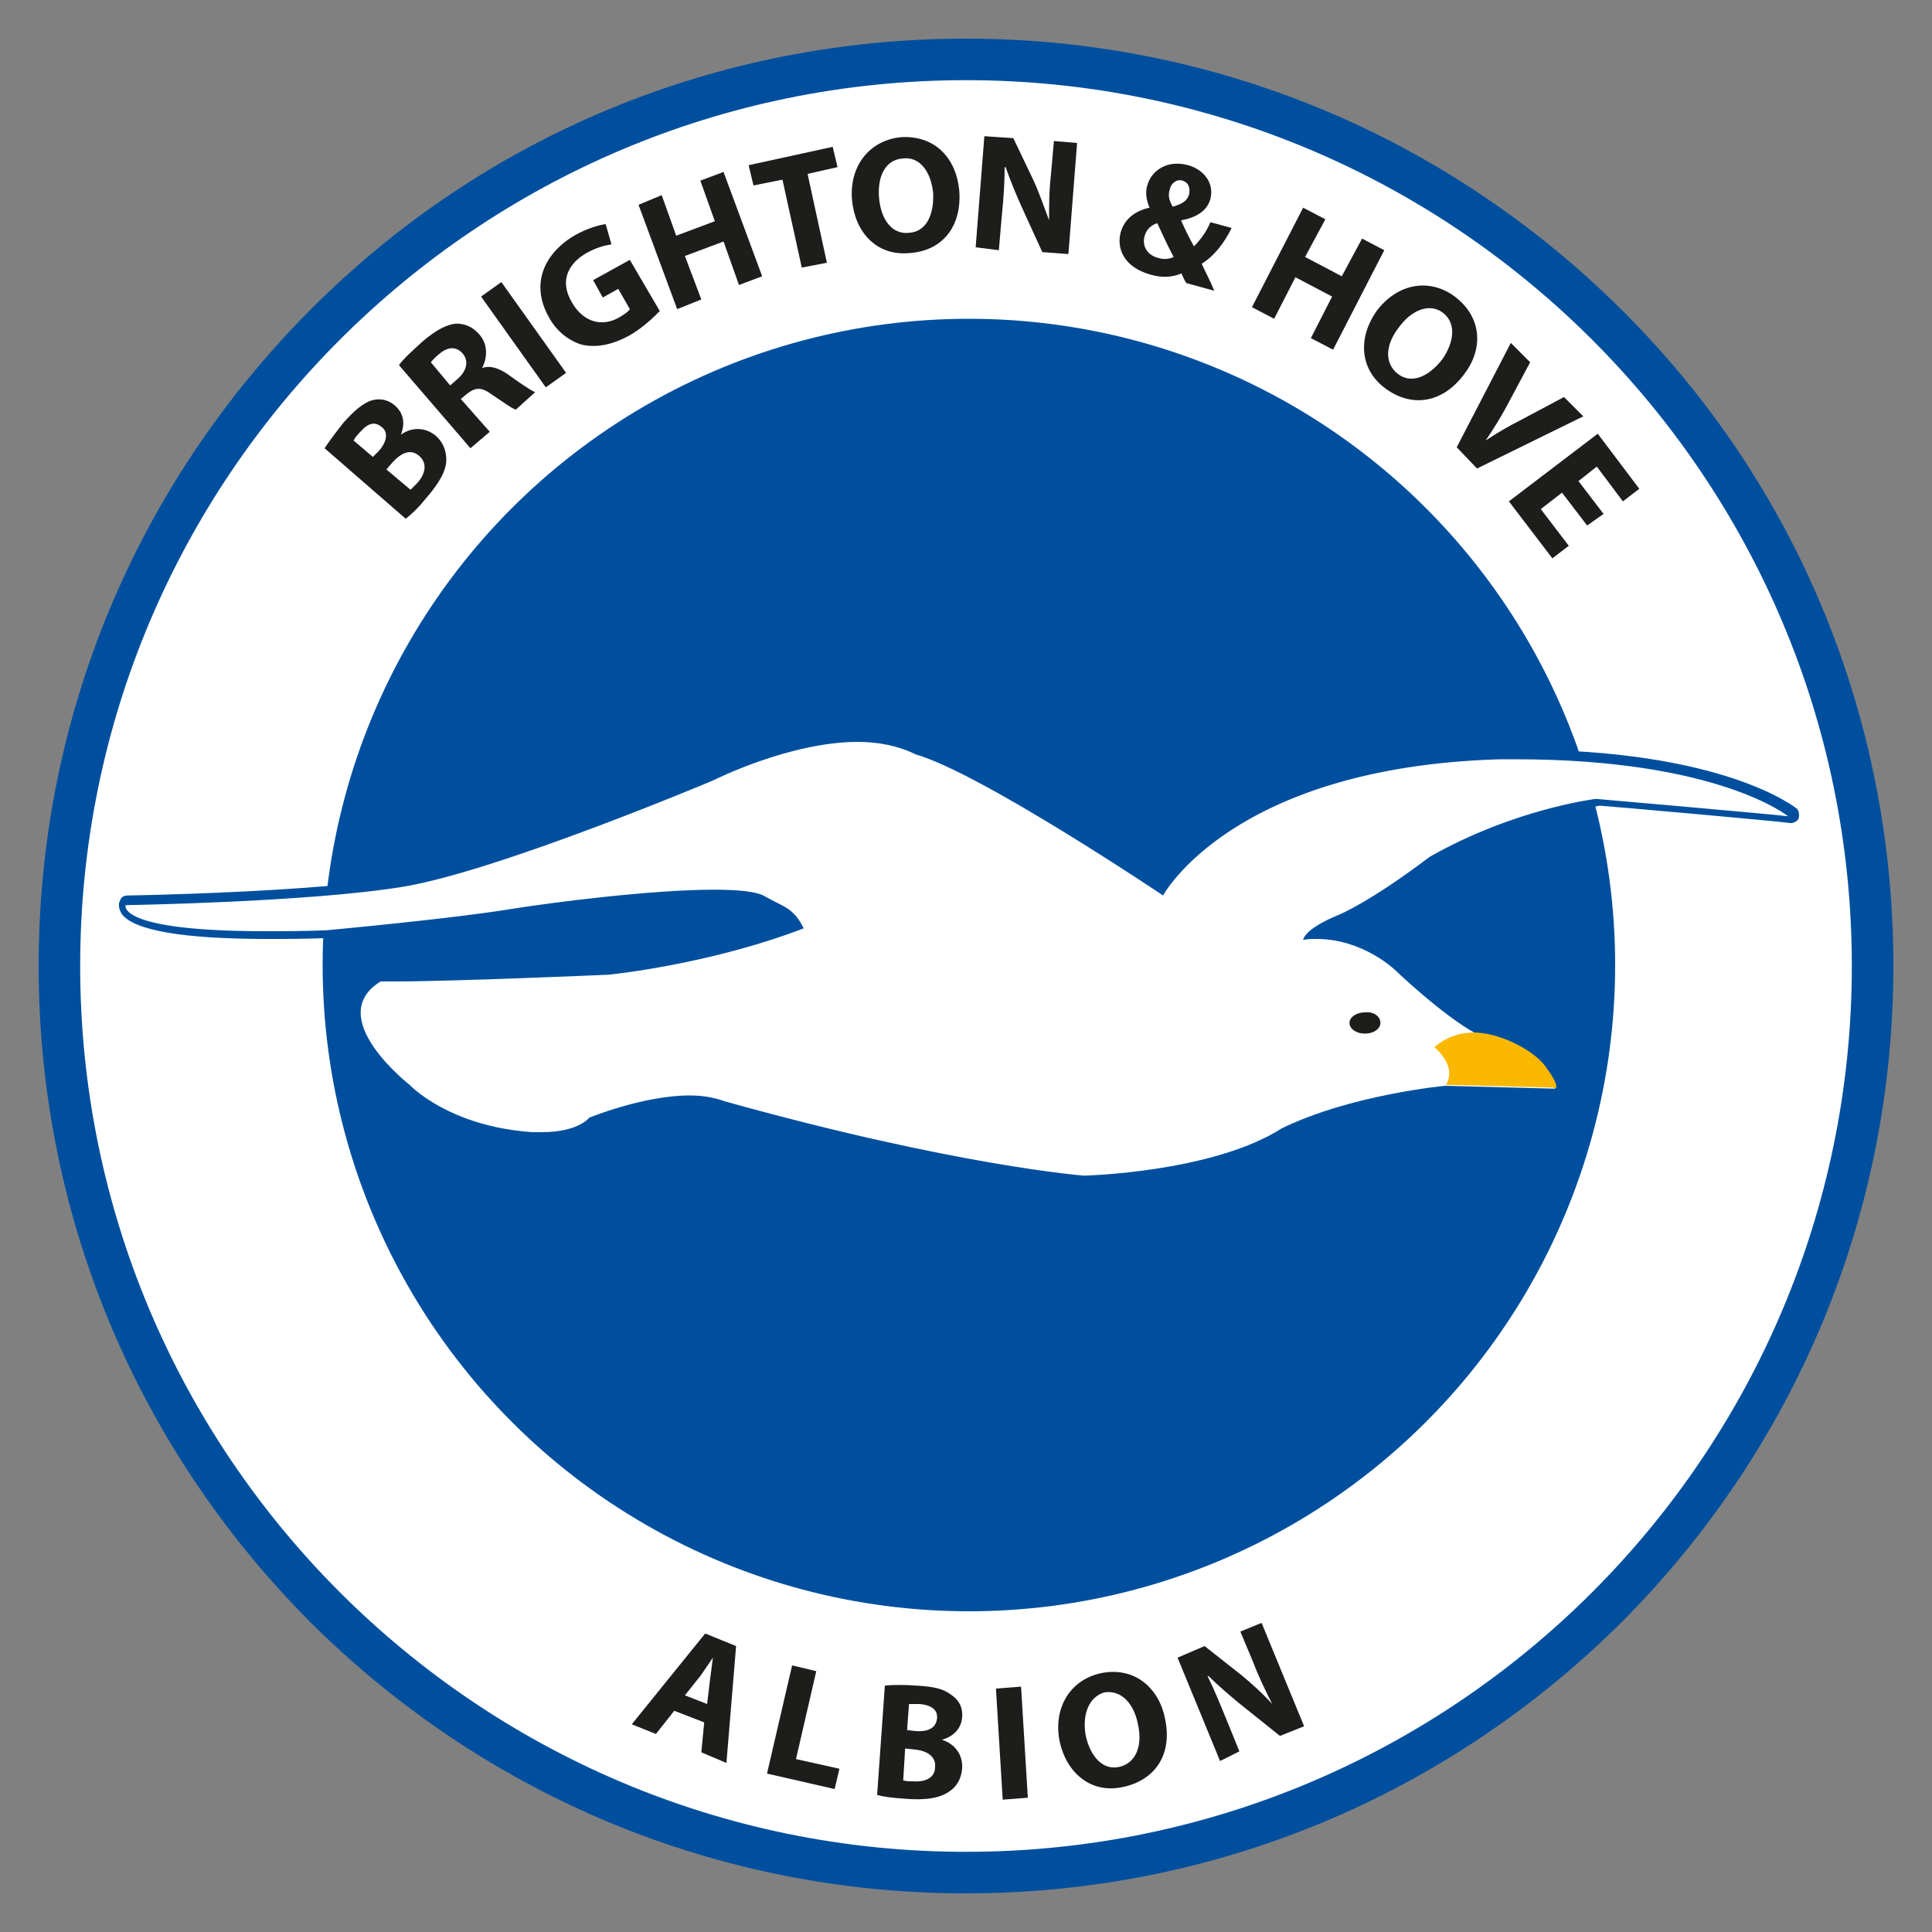 <?xml version="1.0" encoding="utf-8"?>
<!-- Generator: Adobe Illustrator 28.1.0, SVG Export Plug-In . SVG Version: 6.00 Build 0)  -->
<svg version="1.1" id="Capa_1" xmlns="http://www.w3.org/2000/svg" xmlns:xlink="http://www.w3.org/1999/xlink" x="0px" y="0px"
	 viewBox="0 0 200 200" style="enable-background:new 0 0 200 200;" xml:space="preserve">
<rect x="0" y="0" width="200" height="200" fill="#808080" stroke="none"/>
<style type="text/css">
	.st0{fill:#FFFFFF;}
	.st1{fill:#28348A;}
	.st2{fill:#004F9E;}
	.st3{fill:#1D1D1B;}
	.st4{fill:#FAB900;}
</style>
<g>
	<circle class="st0" cx="99.8" cy="100" r="93.3"/>
	<g>
		<g>
			<path class="st1" d="M127.3,97.9c-0.1,0-0.2,0-0.3-0.1l-6.9-5.3c-0.2-0.1-0.2-0.4-0.1-0.6s0.4-0.2,0.6-0.1l6.9,5.3
				c0.2,0.1,0.2,0.4,0.1,0.6C127.6,97.8,127.4,97.9,127.3,97.9z"/>
		</g>
		<g>
			<path class="st1" d="M86.4,98.4c-0.1,0-0.2,0-0.2-0.1l-3.1-2c-0.2-0.1-0.3-0.4-0.1-0.6c0.1-0.2,0.4-0.3,0.6-0.1l3.1,2
				c0.2,0.1,0.3,0.4,0.1,0.6C86.7,98.4,86.6,98.4,86.4,98.4z"/>
		</g>
		<g>
			<circle class="st2" cx="100.3" cy="99.9" r="66.9"/>
		</g>
		<g>
			<path class="st2" d="M100,196c-25.6,0-49.7-10-67.9-28.1C14,149.7,4,125.6,4,100s10-49.7,28.1-67.9S74.4,4,100,4
				s49.7,10,67.9,28.1S196,74.4,196,100s-10,49.7-28.1,67.9C149.7,186,125.6,196,100,196z M100,8.3C49.4,8.3,8.3,49.4,8.3,100
				s41.1,91.7,91.7,91.7s91.7-41.1,91.7-91.7S150.6,8.3,100,8.3z"/>
		</g>
		<g>
			<g>
				<path class="st3" d="M69.8,177.1l-1.9,2.4l-2.5-1l7.6-9.4l3.2,1.3l-1,12.1l-2.6-1.1l0.3-3.1L69.8,177.1z M73.2,176.4l0.3-2.5
					c0.1-0.7,0.2-1.6,0.3-2.3l0,0c-0.4,0.6-0.9,1.3-1.3,1.9l-1.6,2L73.2,176.4z"/>
			</g>
			<g>
				<path class="st3" d="M82,172.4l2.5,0.6l-2.1,9.1l4.5,1l-0.5,2.1l-7-1.6L82,172.4z"/>
			</g>
			<g>
				<path class="st3" d="M91.6,174.5c0.7-0.1,2.1-0.1,3.4,0c1.6,0.1,2.6,0.3,3.4,0.9c0.8,0.5,1.3,1.3,1.2,2.4
					c-0.1,1-0.7,1.9-2.1,2.3l0,0c1.3,0.4,2.2,1.5,2.1,3c-0.1,1.1-0.6,1.9-1.4,2.4c-0.9,0.6-2.3,0.9-4.6,0.7
					c-1.3-0.1-2.2-0.2-2.8-0.4L91.6,174.5z M93.5,184.3c0.3,0.1,0.6,0.1,1,0.1c1.2,0.1,2.3-0.3,2.3-1.5c0.1-1.1-0.9-1.7-2.2-1.8
					l-0.9-0.1L93.5,184.3z M93.9,179.1l0.9,0.1c1.4,0.1,2.1-0.4,2.2-1.3c0.1-0.9-0.6-1.4-1.8-1.5c-0.6,0-0.9,0-1.1,0L93.9,179.1z"/>
			</g>
			<g>
				<path class="st3" d="M105.7,174.6l0.7,11.5l-2.6,0.2l-0.7-11.5L105.7,174.6z"/>
			</g>
			<g>
				<path class="st3" d="M120.6,177.9c0.8,3.7-1,6.4-4.4,7.1c-3.3,0.7-5.8-1.5-6.5-4.7c-0.7-3.4,1-6.4,4.3-7.1
					C117.5,172.5,120,174.8,120.6,177.9z M112.4,179.7c0.5,2.2,1.8,3.6,3.5,3.2c1.7-0.4,2.4-2.2,1.9-4.4c-0.4-2.1-1.7-3.6-3.5-3.3
					C112.7,175.7,112,177.5,112.4,179.7z"/>
			</g>
			<g>
				<path class="st3" d="M126.3,182.3l-4.4-10.7l2.8-1.2l3.8,3c1.1,0.9,2.3,2,3.2,3l0,0c-0.7-1.4-1.4-2.8-2-4.4l-1.3-3.1l2.2-0.9
					l4.4,10.7l-2.5,1l-4-3.2c-1.1-0.9-2.4-2-3.4-3H125c0.7,1.4,1.3,2.9,2,4.6l1.3,3.2L126.3,182.3z"/>
			</g>
		</g>
		<g>
			<g>
				<path class="st3" d="M33.6,46.4c0.4-0.6,1.2-1.7,2-2.7c1.1-1.2,1.8-1.8,2.7-2.2c0.9-0.3,1.8-0.2,2.6,0.5s1.1,1.7,0.6,3l0,0
					c1.1-0.8,2.5-0.8,3.6,0.1c0.8,0.7,1.1,1.6,1.1,2.5c0,1.1-0.7,2.4-2.2,4.1c-0.8,1-1.5,1.6-2,2L33.6,46.4z M38.6,47.3l0.6-0.6
					c0.9-1,1-2,0.3-2.5c-0.7-0.6-1.4-0.4-2.2,0.5c-0.4,0.4-0.6,0.7-0.7,0.9L38.6,47.3z M42.5,50.7c0.2-0.2,0.4-0.4,0.7-0.7
					c0.8-0.9,1.1-2,0.2-2.8c-0.9-0.8-1.9-0.3-2.8,0.7L40,48.6L42.5,50.7z"/>
			</g>
			<g>
				<path class="st3" d="M41.3,37.8c0.5-0.7,1.4-1.5,2.5-2.5c1.3-1.1,2.4-1.7,3.4-1.8c0.9,0,1.7,0.3,2.4,1.1c1,1.1,0.8,2.6,0.3,3.5
					l0,0c0.8-0.3,1.7,0,2.6,0.6c1.1,0.8,2.4,1.7,2.9,1.9l-2,1.8c-0.4-0.1-1.2-0.7-2.4-1.5c-1.2-0.9-1.8-0.8-2.7-0.1l-0.6,0.5l3,3.4
					l-2,1.7L41.3,37.8z M46.6,39.9l0.8-0.7c1-0.9,1.1-1.9,0.5-2.6c-0.7-0.8-1.6-0.7-2.5,0.1c-0.5,0.4-0.7,0.7-0.8,0.8L46.6,39.9z"/>
			</g>
			<g>
				<path class="st3" d="M51.9,29.2l6.7,9.4l-2.1,1.5l-6.7-9.4L51.9,29.2z"/>
			</g>
			<g>
				<path class="st3" d="M68.3,32.2c-0.6,0.6-1.7,1.7-3.1,2.5c-1.8,1-3.4,1.3-4.9,1c-1.4-0.4-2.7-1.4-3.5-2.9
					c-1.9-3.4-0.5-6.6,2.8-8.5c1.3-0.7,2.4-1,3.1-1.1l0.6,2.1c-0.7,0.1-1.5,0.3-2.6,0.9c-1.9,1.1-2.8,2.9-1.5,5.1
					c1.2,2.1,3.2,2.6,5,1.5c0.5-0.3,0.9-0.6,1-0.8L64,29.9l-1.6,0.9l-1-1.8l3.8-2.1L68.3,32.2z"/>
			</g>
			<g>
				<path class="st3" d="M68.5,20.2l1.5,4.2l4-1.5l-1.5-4.2l2.4-0.9l4,10.8l-2.4,0.9L74.9,25l-4,1.5l1.7,4.5l-2.5,1l-4-10.8
					L68.5,20.2z"/>
			</g>
			<g>
				<path class="st3" d="M81,18.6l-3,0.6l-0.5-2.1l8.7-1.9l0.5,2.1L83.6,18l2,9.2L83,27.7L81,18.6z"/>
			</g>
			<g>
				<path class="st3" d="M99.3,19.7c0.3,3.8-1.8,6.3-5.2,6.5c-3.4,0.3-5.6-2.2-5.9-5.5c-0.3-3.5,1.8-6.2,5.1-6.5
					C96.9,14,99,16.5,99.3,19.7z M91,20.5c0.2,2.3,1.4,3.8,3.1,3.6c1.8-0.1,2.6-1.9,2.5-4.1c-0.2-2.1-1.3-3.8-3.1-3.6
					C91.7,16.5,90.8,18.2,91,20.5z"/>
			</g>
			<g>
				<path class="st3" d="M101,25.6l0.9-11.5l3,0.2l2.1,4.4c0.6,1.3,1.1,2.8,1.6,4.1l0,0c0-1.5,0-3.1,0.2-4.8l0.3-3.4l2.4,0.2
					l-0.9,11.5l-2.7-0.2l-2.1-4.6c-0.6-1.3-1.2-2.8-1.7-4.2H104c0,1.5-0.1,3.2-0.3,5.1l-0.3,3.5L101,25.6z"/>
			</g>
			<g>
				<path class="st3" d="M122.8,29.3c-0.2-0.3-0.3-0.6-0.5-1c-0.9,0.4-2,0.5-3.3,0.1c-2.7-0.8-3.4-2.7-3-4.3c0.4-1.5,1.6-2.3,3-2.6
					l0,0c-0.3-0.7-0.5-1.6-0.2-2.4c0.4-1.4,2-2.6,4.2-2c1.7,0.5,2.7,1.9,2.3,3.5c-0.3,1.1-1.3,1.9-3,2.2v0.1
					c0.4,0.9,0.9,1.9,1.3,2.6c0.6-0.6,1.3-1.5,1.7-2.5l2.2,0.6c-0.8,1.6-1.8,2.9-3.1,3.7c0.4,0.9,0.9,1.8,1.3,2.8L122.8,29.3z
					 M121.5,26.6c-0.5-0.9-1.1-2.2-1.7-3.5c-0.6,0.2-1.1,0.6-1.3,1.3c-0.3,1,0.2,2,1.4,2.3C120.5,26.9,121.1,26.8,121.5,26.6z
					 M122.4,18.7c-0.6-0.2-1.2,0.3-1.3,0.9c-0.2,0.6-0.1,1.1,0.3,1.8c1-0.3,1.5-0.6,1.7-1.3C123.2,19.5,123.1,18.9,122.4,18.7
					L122.4,18.7z"/>
			</g>
			<g>
				<path class="st3" d="M137.2,22.7l-2.1,3.9l3.8,2l2.1-3.9l2.3,1.2L138,36.2l-2.3-1.2l2.2-4.3l-3.8-2l-2.2,4.3l-2.3-1.2l5.3-10.3
					L137.2,22.7z"/>
			</g>
			<g>
				<path class="st3" d="M151.6,38.7c-2.3,3.1-5.5,3.5-8.2,1.5s-2.8-5.3-0.9-8c2.1-2.8,5.4-3.5,8.1-1.5
					C153.5,32.9,153.5,36.2,151.6,38.7z M144.8,33.9c-1.4,1.8-1.5,3.7-0.1,4.8s3.2,0.3,4.6-1.5c1.2-1.7,1.5-3.7,0.1-4.8
					C148,31.3,146.1,32.1,144.8,33.9z"/>
			</g>
			<g>
				<path class="st3" d="M150.8,46.3l5.6-10.8l2,2L156,42c-0.7,1.3-1.4,2.4-2.2,3.6l0,0c1.2-0.8,2.4-1.5,3.6-2.1l4.5-2.4l2,2
					l-11,5.4L150.8,46.3z"/>
			</g>
			<g>
				<path class="st3" d="M164.3,54.4l-2.6-3.4l-2.2,1.7l2.9,3.8l-1.7,1.3l-4.5-5.9l9.2-7l4.3,5.7l-1.7,1.3l-2.7-3.6l-1.9,1.5
					l2.6,3.4L164.3,54.4z"/>
			</g>
		</g>
		<g>
			<g>
				<path class="st0" d="M112.3,122c-0.1,0-13.5-1.1-37.3-7.7l0,0c-0.9-0.4-2.1-0.6-3.4-0.6c-4.3,0-9.4,1.9-10.2,2.2
					c-0.3,0.4-1.7,1.5-5.1,1.5c-0.3,0-0.7,0-1,0c-8.5-0.6-12.6-4.6-13-5c-0.5-0.4-5.4-4.3-5.2-8c0.1-1.4,0.8-2.5,2.3-3.4
					c0.1,0,0.1-0.1,0.2-0.1l0,0c0.4,0,0.8,0,1.4,0c6.2,0,22-0.7,22.2-0.7c0.1,0,10-1,19.6-4.6c-0.7-1.2-1.3-1.6-2.4-2.1
					c-0.3-0.2-0.7-0.4-1.2-0.6c-0.5-0.3-1.7-0.7-5-0.7c-6,0-15.8,1.2-20.9,2c-6,0.9-19,2.2-19.1,2.2c-2.3,0.1-4.4,0.1-6.3,0.1
					c-8.6,0-13.7-0.8-14.8-2.4c-0.3-0.4-0.2-0.8-0.2-0.9c0.1-0.2,0.2-0.3,0.4-0.3s19-0.3,28.7-1.9s31.8-10.8,32-10.9
					c0.3-0.1,7.8-4,14.9-4c2.4,0,4.5,0.4,6.2,1.3c6.2,1.8,22.5,12.6,25.3,14.4c1.5-2.3,9.7-13.2,35.1-14c0.6,0,1.1,0,1.7,0
					c20.9,0,28.2,5.7,28.5,6c0.1,0.1,0.2,0.3,0.1,0.5c-0.1,0.2-0.2,0.3-0.4,0.3c0,0,0,0-0.1,0c-1.4-0.2-18.8-1.7-19.8-1.8
					c-0.7,0.1-8.7,1.2-16.9,5.9c-6.1,4.7-9.4,6-9.5,6c-1,0.4-2.3,1-3,1.7c0.2,0,0.4,0,0.5,0c4.9,0,8.2,3.2,8.4,3.4
					c0,0,4.8,4.6,8.3,6.5c7.3,1.1,8.4,5.8,8.4,6c0,0.1,0,0.3-0.1,0.4s-0.2,0.2-0.3,0.2l-11.4-0.3c-0.5,0.1-9.9,1-16.7,4.4
					C125.8,121.7,112.9,122,112.3,122L112.3,122L112.3,122z"/>
			</g>
			<g>
				<path class="st2" d="M88.8,76.8c2.1,0,4.2,0.4,6,1.3c6.7,1.9,25.6,14.6,25.6,14.6s7.1-13.3,34.9-14.1c0.6,0,1.1,0,1.6,0
					c21,0,28.2,5.9,28.2,5.9c-1.5-0.2-19.9-1.8-19.9-1.8s-8.4,1-17.2,6c-6.2,4.7-9.4,6-9.4,6s-3.4,1.3-3.7,2.6
					c0.5-0.1,0.9-0.1,1.4-0.1c4.8,0,8.1,3.2,8.1,3.2s4.9,4.7,8.4,6.6c7.2,1,8.2,5.7,8.2,5.7l-11.4-0.3c0,0-9.7,0.9-16.9,4.4
					c-7.2,4.6-20.5,4.9-20.5,4.9S99,120.7,75,114c-1.1-0.4-2.3-0.6-3.6-0.6c-4.8,0-10.4,2.3-10.4,2.3s-1.1,1.5-4.9,1.5
					c-0.3,0-0.6,0-1,0c-8.7-0.6-12.7-4.9-12.7-4.9s-9-7-3-10.7c0.4,0,0.8,0,1.4,0c6.3,0,22.2-0.7,22.2-0.7s10.3-1,20.2-4.8
					c-1.1-2.2-2.1-2.2-4-3.3c-0.8-0.5-2.7-0.7-5.3-0.7c-6.4,0-16.6,1.3-21,2c-6,1-19.1,2.2-19.1,2.2c-2.3,0.1-4.4,0.1-6.3,0.1
					C12,96.4,13,93.7,13,93.7s18.9-0.3,28.7-1.9s32.1-11,32.1-11S81.7,76.8,88.8,76.8 M88.8,75.9c-7.1,0-14.5,3.7-15.1,4
					c-0.9,0.4-22.4,9.4-31.9,10.9c-9.7,1.6-28.4,1.9-28.6,1.9c-0.4,0-0.7,0.2-0.8,0.6c-0.1,0.1-0.2,0.7,0.2,1.3
					c1.2,1.7,6.3,2.6,15.1,2.6c1.9,0,4,0,6.3-0.1c0,0,0,0,0.1,0s13.1-1.3,19.1-2.2c5.1-0.8,14.9-2,20.8-2c3.5,0,4.5,0.4,4.8,0.6
					c0,0,0,0,0.1,0c0.5,0.3,0.9,0.5,1.2,0.6c0.9,0.4,1.4,0.7,2,1.5c-9.1,3.4-18.5,4.3-19,4.4c-0.7,0-16.1,0.7-22.2,0.7
					c-0.5,0-1,0-1.4,0l0,0c-0.2,0-0.3,0-0.5,0.1c-1.6,1-2.4,2.2-2.5,3.7c-0.2,3.8,4.8,7.9,5.3,8.4s4.7,4.5,13.3,5.1
					c0.4,0,0.7,0,1.1,0c3.4,0,4.9-1.1,5.4-1.6c1-0.4,5.8-2.2,9.9-2.2c1.3,0,2.4,0.2,3.3,0.5h0.1c23.8,6.7,37.2,7.7,37.4,7.8
					c0,0,0,0,0.1,0l0,0c0.6,0,13.6-0.3,20.9-5c6.7-3.3,15.8-4.3,16.5-4.3l11.4,0.3l0,0c0.3,0,0.5-0.1,0.7-0.3
					c0.2-0.2,0.2-0.5,0.2-0.7s-1.2-5.3-8.7-6.4c-3.4-1.8-8.1-6.3-8.1-6.4c-0.1-0.1-3.2-3.1-7.8-3.4c0.5-0.3,1.2-0.6,1.8-0.9
					c0.1-0.1,3.5-1.4,9.6-6.1c8-4.6,15.8-5.7,16.7-5.9c1.4,0.1,18.4,1.6,19.7,1.8h0.1c0.3,0,0.7-0.2,0.8-0.5c0.1-0.4,0-0.8-0.2-1
					c-0.3-0.2-7.7-6.1-28.8-6.1c-0.5,0-1.1,0-1.7,0c-14.6,0.4-23.5,4.3-28.3,7.5c-3.9,2.5-6,5.1-6.8,6.3c-3.6-2.4-18.9-12.4-25-14.2
					C93.4,76.3,91.3,75.9,88.8,75.9L88.8,75.9z"/>
			</g>
		</g>
		<g>
			<path class="st3" d="M142.9,105.9c0,0.6-0.7,1.1-1.6,1.1c-0.9,0-1.6-0.5-1.6-1.1s0.7-1.1,1.6-1.1
				C142.2,104.7,142.9,105.2,142.9,105.9z"/>
		</g>
		<g>
			<path class="st4" d="M148.5,108.4c0,0,2.4,1.9,1.2,3.9c1.3-0.4,11.4,0.3,11.4,0.3s0.2-0.4-0.9-1.9c-1.1-1.8-4.5-3.6-7.2-3.8
				C150.2,106.7,148.5,108.4,148.5,108.4z"/>
		</g>
		<g>
			<path class="st4" d="M148.5,108.4c0,0,2.4,1.9,1.2,3.9c4.5,0.1,11.4,0.3,11.4,0.3"/>
		</g>
	</g>
</g>
</svg>
